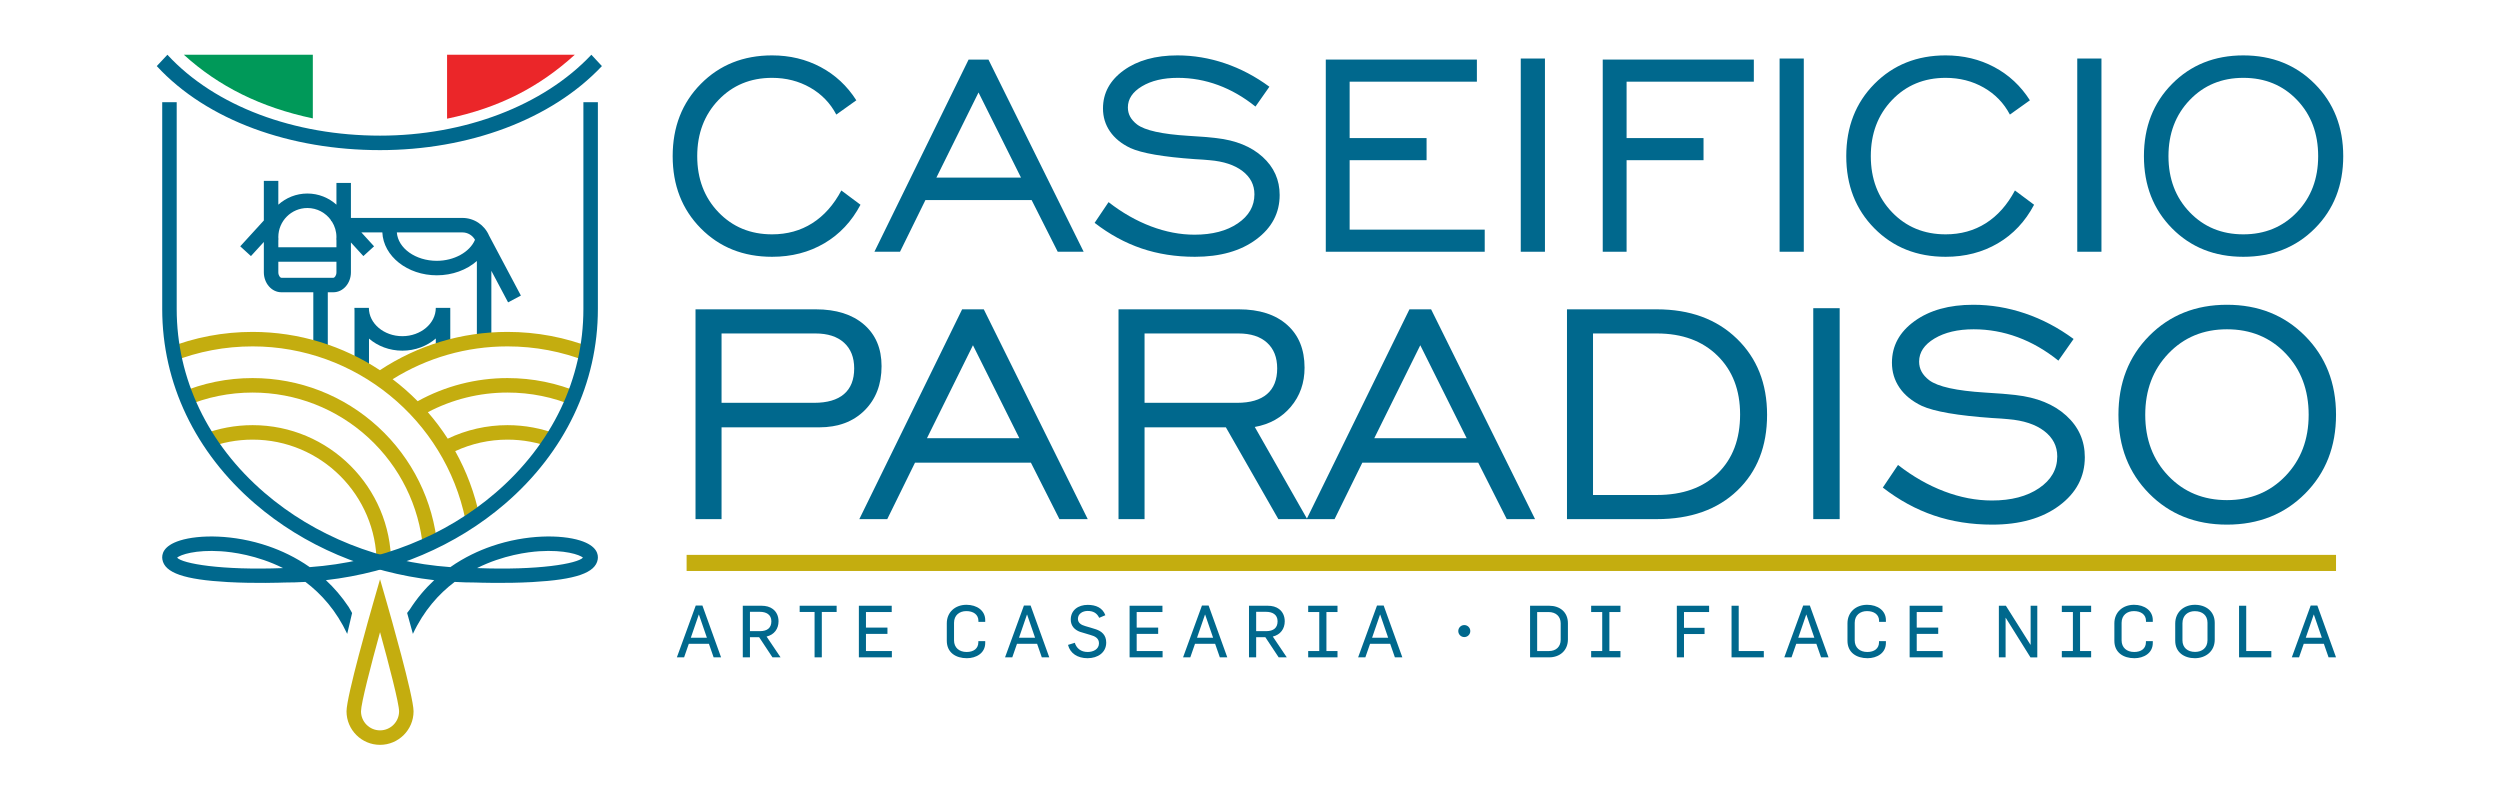 <?xml version="1.0" encoding="UTF-8"?> <!-- Creator: CorelDRAW X8 --> <svg xmlns="http://www.w3.org/2000/svg" xmlns:xlink="http://www.w3.org/1999/xlink" xml:space="preserve" width="3508px" height="1122px" version="1.1" style="shape-rendering:geometricPrecision; text-rendering:geometricPrecision; image-rendering:optimizeQuality; fill-rule:evenodd; clip-rule:evenodd" viewBox="0 0 3508000 1122088"> <defs> <style type="text/css"> <![CDATA[ .fil0 {fill:none} .fil1 {fill:#00688D;fill-rule:nonzero} .fil2 {fill:#C4AD0F;fill-rule:nonzero} .fil3 {fill:#EB2629;fill-rule:nonzero} .fil4 {fill:#009959;fill-rule:nonzero} ]]> </style> </defs> <g id="Livello_x0020_1">  <rect class="fil0" width="3508000" height="1122087"></rect> <g id="_1757571651712"> <path class="fil1" d="M980677 862431l-203 0 -11176 32498 22554 0 -11175 -32498zm20618 60024l-6597 -18997 -28230 0 -6601 18997 -10158 0 26500 -72723 9348 0 26199 72723 -10461 0z"></path> <path class="fil1" d="M1066188 858569l-13905 0 0 27121 14111 0c10155,0 15940,-4571 15940,-13817 0,-9751 -7620,-13304 -16146,-13304zm17671 63886l-18685 -28241 -12891 0 0 28241 -10063 0 0 -72413 26097 0c6499,0 11990,1417 16255,4770 4977,3757 7824,9851 7824,17061 0,10462 -5901,18789 -16762,21428l19597 29154 -11372 0z"></path> <polygon class="fil1" points="1153119,858774 1153119,922454 1142965,922454 1142965,858774 1122040,858774 1122040,850039 1173929,850039 1173929,858774 "></polygon> <polygon class="fil1" points="1205120,922455 1205120,850039 1251223,850039 1251223,858874 1215066,858874 1215066,880706 1245228,880706 1245228,889545 1215066,889545 1215066,913615 1251422,913615 1251422,922455 "></polygon> <path class="fil1" d="M1356637 923671c-15234,0 -28134,-7717 -28134,-24475l0 -24479c0,-15537 11683,-26002 27625,-26002 14625,0 26299,8128 26299,21438l0 2531 -9548 0 0 -1420c0,-8835 -7106,-13704 -16954,-13704 -9647,0 -17266,5785 -17266,16448l0 24579c0,10257 7215,16347 17676,16347 9844,0 16445,-4869 16445,-13708l0 -1524 9647 0 0 2536c0,14519 -12899,21433 -25790,21433z"></path> <path class="fil1" d="M1441223 862431l-203 0 -11169 32498 22541 0 -11169 -32498zm20614 60024l-6599 -18997 -28232 0 -6596 18997 -10160 0 26508 -72723 9344 0 26200 72723 -10465 0z"></path> <path class="fil1" d="M1526024 923671c-13914,0 -24380,-6706 -27422,-18687l9544 -2945c2342,7613 8430,12895 18080,12895 7715,0 15841,-3759 15841,-12189 0,-7001 -5376,-9948 -12287,-11780 -2334,-606 -12288,-3553 -14526,-4363 -7004,-2640 -12789,-7925 -12789,-17165 0,-13204 10455,-20613 23761,-20613 11580,0 20919,4061 24781,14521l-8630 3651c-3256,-6803 -8540,-9648 -16253,-9648 -6900,0 -13609,3862 -13609,11072 0,5686 4472,8535 10255,10158 2345,709 12597,3651 15137,4571 7719,2635 14319,7816 14319,18583 0,13915 -11681,21939 -26202,21939z"></path> <polygon class="fil1" points="1585027,922455 1585027,850039 1631130,850039 1631130,858874 1594977,858874 1594977,880706 1625136,880706 1625136,889545 1594977,889545 1594977,913615 1631336,913615 1631336,922455 "></polygon> <path class="fil1" d="M1691051 862431l-199 0 -11180 32498 22545 0 -11166 -32498zm20610 60024l-6601 -18997 -28232 0 -6598 18997 -10156 0 26507 -72723 9337 0 26205 72723 -10462 0z"></path> <path class="fil1" d="M1776556 858569l-13918 0 0 27121 14119 0c10156,0 15946,-4571 15946,-13817 0,-9751 -7615,-13304 -16147,-13304zm17670 63886l-18687 -28241 -12901 0 0 28241 -10051 0 0 -72413 26104 0c6494,0 11981,1417 16244,4770 4981,3757 7823,9851 7823,17061 0,10462 -5890,18789 -16758,21428l19602 29154 -11376 0z"></path> <polygon class="fil1" points="1835662,922455 1835662,913615 1851194,913615 1851194,858874 1835662,858874 1835662,850039 1876788,850039 1876788,858874 1861251,858874 1861251,913615 1876788,913615 1876788,922455 "></polygon> <path class="fil1" d="M1936707 862431l-204 0 -11169 32498 22545 0 -11172 -32498zm20618 60024l-6605 -18997 -28231 0 -6598 18997 -10160 0 26507 -72723 9340 0 26204 72723 -10457 0z"></path> <path class="fil1" d="M2054708 894011c-4665,0 -8422,-3757 -8422,-8430 0,-4670 3757,-8427 8422,-8427 4675,0 8429,3757 8429,8427 0,4673 -3754,8430 -8429,8430z"></path> <path class="fil1" d="M2172920 858873l-15945 0 0 54745 16550 0c10056,0 16456,-6195 16456,-15746l0 -23155c0,-9342 -6296,-15844 -17061,-15844zm1014 63581l-26916 0 0 -72415 26818 0c15121,0 26298,8938 26298,24574l0 22647c0,15946 -11782,25194 -26200,25194z"></path> <polygon class="fil1" points="2232740,922455 2232740,913615 2248271,913615 2248271,858874 2232740,858874 2232740,850039 2273867,850039 2273867,858874 2258325,858874 2258325,913615 2273867,913615 2273867,922455 "></polygon> <polygon class="fil1" points="2363028,858873 2363028,881016 2391876,881016 2391876,889748 2363028,889748 2363028,922454 2352977,922454 2352977,850039 2398271,850039 2398271,858873 "></polygon> <polygon class="fil1" points="2429754,922455 2429754,850039 2439809,850039 2439809,913615 2475042,913615 2475042,922455 "></polygon> <path class="fil1" d="M2534757 862431l-205 0 -11168 32498 22542 0 -11169 -32498zm20617 60024l-6603 -18997 -28233 0 -6604 18997 -10152 0 26508 -72723 9344 0 26198 72723 -10458 0z"></path> <path class="fil1" d="M2620565 923671c-15230,0 -28127,-7717 -28127,-24475l0 -24479c0,-15537 11680,-26002 27621,-26002 14631,0 26303,8128 26303,21438l0 2531 -9542 0 0 -1420c0,-8835 -7107,-13704 -16965,-13704 -9640,0 -17259,5785 -17259,16448l0 24579c0,10257 7215,16347 17666,16347 9853,0 16450,-4869 16450,-13708l0 -1524 9650 0 0 2536c0,14519 -12893,21433 -25797,21433z"></path> <polygon class="fil1" points="2679675,922455 2679675,850039 2725783,850039 2725783,858874 2689625,858874 2689625,880706 2719785,880706 2719785,889545 2689625,889545 2689625,913615 2725986,913615 2725986,922455 "></polygon> <polygon class="fil1" points="2849268,922554 2814536,866997 2814337,866997 2814337,922455 2804888,922455 2804888,850039 2814738,850039 2849167,904675 2849475,904675 2849475,850039 2858819,850039 2858819,922554 "></polygon> <polygon class="fil1" points="2893242,922455 2893242,913615 2908779,913615 2908779,858874 2893242,858874 2893242,850039 2934373,850039 2934373,858874 2918838,858874 2918838,913615 2934373,913615 2934373,922455 "></polygon> <path class="fil1" d="M2995101 923671c-15242,0 -28133,-7717 -28133,-24475l0 -24479c0,-15537 11675,-26002 27620,-26002 14624,0 26304,8128 26304,21438l0 2531 -9546 0 0 -1420c0,-8835 -7105,-13704 -16961,-13704 -9647,0 -17269,5785 -17269,16448l0 24579c0,10257 7220,16347 17675,16347 9854,0 16454,-4869 16454,-13708l0 -1524 9647 0 0 2536c0,14519 -12897,21433 -25791,21433z"></path> <path class="fil1" d="M3079796 857652c-9653,0 -17265,5889 -17265,16962l0 23971c0,10257 7213,16248 17673,16248 9738,0 17459,-5588 17459,-16451l0 -24578c0,-10158 -7101,-16152 -17867,-16152zm200 66017c-15226,0 -27620,-8429 -27620,-24472l0 -24073c0,-16555 12493,-26410 27620,-26410 15643,0 27829,9344 27829,25293l0 23661c0,16561 -13004,26001 -27829,26001z"></path> <polygon class="fil1" points="3141946,922455 3141946,850039 3151997,850039 3151997,913615 3187238,913615 3187238,922455 "></polygon> <path class="fil1" d="M3246946 862431l-199 0 -11169 32498 22539 0 -11171 -32498zm20623 60024l-6604 -18997 -28233 0 -6596 18997 -10156 0 26503 -72723 9341 0 26205 72723 -10460 0z"></path> <path class="fil2" d="M533175 887119c-12799,46347 -26711,100222 -26711,111102 0,14725 11983,26709 26711,26709 14731,0 26716,-11984 26716,-26709 0,-10880 -13913,-64755 -26716,-111102zm0 158137c-25934,0 -47036,-21103 -47036,-47035 0,-21190 33454,-138144 37266,-151411l9770 -33962 9767 33962c3816,13262 37274,130221 37274,151411 0,25932 -21102,47035 -47041,47035z"></path> <path class="fil1" d="M533175 210673c-125335,0 -242461,-41173 -313324,-117937l14937 -15905c67080,72671 178627,113515 298387,113515 118455,0 229319,-42078 296556,-113515l14804 15905c-71013,75435 -187407,117937 -311360,117937z"></path> <path class="fil1" d="M611414 432040c0,21899 -21064,39720 -46958,39720 -25887,0 -46952,-17821 -46952,-39720l-20326 0c0,1360 71,2699 168,4035l0 79531 20326 0 0 -40473c12119,10481 28616,16952 46784,16952 18255,0 34825,-6527 46958,-17096l0 15988 20325 0 0 -56977 -53 0c22,-649 53,-1299 53,-1960l-20325 0z"></path> <path class="fil1" d="M612855 366012c-29945,0 -54498,-17681 -56107,-39871l91984 0c7589,0 14210,4186 17698,10366 -7388,17373 -29406,29500 -53575,29505zm-145107 23783l-73073 0c-1497,0 -4238,-2920 -4238,-7701l0 -14760 81551 0 0 14760c0,4781 -2744,7701 -4240,7701zm-36538 -97900c13654,0 25728,6768 33133,17096l-297 267 1763 1936c3892,6248 6179,13590 6179,21477 0,322 -27,635 -49,953l-104 1868 80 741c37,406 73,820 73,1243l0 6270 0 3261 -81551 0 0 -6158 0 -3373c0,-400 26,-791 68,-1172l89 -812 -104 -1775c-20,-348 -53,-693 -53,-1046 0,-22486 18288,-40776 40773,-40776zm299609 122881l-44688 -84224c-6210,-14525 -20633,-24737 -37399,-24737l-156418 0 0 -49088 -20326 0 0 30488c-10823,-9716 -25120,-15645 -40778,-15645 -15658,0 -29949,5929 -40773,15645l0 -33385 -20325 0 0 55569 -33108 36262 15010 13702 18098 -19819 0 1305 0 41245c0,15453 11016,28028 24563,28028l44856 0 0 83436 20325 0 0 -83436 7892 0c13546,0 24566,-12575 24566,-28028l0 -38348 0 -3509 17457 19126 15010 -13702 -17815 -19520 29437 0c1503,33401 35211,60196 76452,60196 21826,0 42024,-7570 56202,-20071l0 110449 20325 0 0 -96676 23480 44259 17957 -9522z"></path> <path class="fil2" d="M530575 599225c-48159,-44284 -110739,-68668 -176213,-68668 -35377,0 -69679,6968 -101957,20718l7962 18702c29746,-12673 61373,-19093 93995,-19093 60359,0 118051,22477 162457,63303 44135,40576 71371,95677 76676,155146l20250 -1812c-5760,-64513 -35296,-124286 -83170,-168296z"></path> <path class="fil2" d="M354361 596615c-24324,0 -48052,4437 -70530,13194l7376 18942c20119,-7840 41368,-11811 63154,-11811 95967,0 174038,78074 174038,174038l20325 0c0,-107177 -87183,-194363 -194363,-194363z"></path> <path class="fil2" d="M823891 507279l7465 -18905c-38006,-15003 -78162,-22605 -119373,-22605 -64106,0 -125838,18594 -179009,53733 -51737,-34086 -113389,-53733 -178614,-53733 -41202,0 -81366,7602 -119367,22605l7464 18905c35616,-14058 73264,-21184 111903,-21184 144213,0 269828,102377 298693,243426l19916 -4075c-6758,-33008 -18479,-64029 -34286,-92349 22822,-10592 47955,-16157 73300,-16157 21797,0 43045,3971 63160,11813l7378 -18944c-22472,-8759 -46205,-13194 -70538,-13194 -29021,0 -57789,6550 -83804,18981 -8425,-13076 -17760,-25480 -27896,-37158 34288,-18043 72642,-27556 111700,-27556 32622,0 64248,6421 93999,19097l7965 -18706c-32280,-13749 -66587,-20716 -101964,-20716 -44185,0 -87567,11209 -125977,32463 -10972,-11116 -22732,-21426 -35164,-30865 48294,-30151 103699,-46060 161141,-46060 38645,0 76293,7126 111908,21184z"></path> <path class="fil1" d="M248378 782558c7300,8320 62014,18018 148687,14634 -36603,-18273 -71686,-22609 -87291,-23621 -35478,-2296 -56518,4800 -61396,8987zm238717 106968c-15231,-32584 -36207,-56035 -58591,-72923 -9820,567 -19698,853 -29637,859 -3459,135 -40760,1504 -79313,-640 -61190,-3408 -88651,-12912 -91821,-31782 -1126,-6695 612,-19050 24865,-26603 26322,-8200 74887,-8873 124074,8083 17591,6068 37889,15303 57869,29326 98596,-7120 190132,-43538 260815,-104342 79445,-68339 123203,-159914 123203,-257861l0 -290244 20325 0 0 290244c0,103961 -46265,201007 -130274,273276 -68893,59259 -156583,96386 -251417,107224 11375,10570 22254,23019 32001,37680 1128,1691 4761,8465 4761,8465l-6860 29238z"></path> <path class="fil1" d="M669318 797191c86266,3379 140874,-6222 148628,-14683 -4990,-4194 -25988,-11215 -61340,-8937 -15599,1013 -50689,5350 -87288,23620zm-90037 92334l-8082 -29347c0,0 2899,-3582 3633,-4739 10338,-16243 22054,-29868 34360,-41296 -94841,-10838 -182531,-47966 -251422,-107225 -84010,-72268 -130274,-169314 -130274,-273275l0 -290244 20326 0 0 290244c0,97947 43753,189521 123203,257861 70677,60804 162221,97222 260811,104344 19987,-14026 40279,-23260 57873,-29329 49183,-16961 97752,-16279 124070,-8083 24259,7553 25991,19909 24866,26602 -3165,18874 -30623,28376 -91813,31785 -38563,2143 -75858,773 -79326,640 -9926,-5 -19806,-294 -29629,-858 -22381,16885 -43355,40338 -58596,72920z"></path> <path class="fil3" d="M627233 166549c73789,-15302 129804,-44800 179216,-89717l-179216 0 0 89717z"></path> <path class="fil4" d="M438859 166161l0 -89330 -181001 0c48982,44530 108004,73858 181001,89330z"></path> <g> <image x="438859" y="76831" width="188375" height="99295"></image> </g> <path class="fil1" d="M1180536 267292l26869 20033c-12376,23446 -29310,41490 -50807,54105 -21499,12622 -45923,18930 -73284,18930 -40384,0 -73730,-13308 -100030,-39937 -26298,-26626 -39449,-60372 -39449,-101250 0,-41036 13189,-74871 39572,-101499 26380,-26624 59683,-39938 99907,-39938 24915,0 47633,5460 68152,16367 20519,10915 37211,26466 50085,46658l-28095 20028c-8470,-16124 -20687,-28738 -36642,-37865 -15961,-9112 -33794,-13676 -53500,-13676 -30287,0 -55368,10382 -75234,31144 -19868,20762 -29800,47024 -29800,78781 0,31754 9932,57974 29800,78654 19866,20686 44947,31024 75234,31024 21172,0 39981,-5206 56429,-15633 16447,-10420 30049,-25730 40793,-45926z"></path> <path class="fil1" d="M1313914 249214l118715 0 -59601 -119445 -59114 119445zm-86967 104065l132157 -269682 27847 0 133615 269682 -36393 0 -36640 -72550 -149011 0 -35663 72550 -35912 0z"></path> <path class="fil1" d="M1535959 312727l19543 -29068c19053,14827 38878,26141 59481,33957 20605,7814 40994,11725 61193,11725 24913,0 45148,-5290 60696,-15879 15557,-10580 23335,-24183 23335,-40797 0,-13189 -5580,-24060 -16733,-32611 -11157,-8551 -26584,-13632 -46289,-15263 -4729,-493 -11566,-978 -20519,-1468 -44300,-3088 -74506,-8304 -90630,-15631 -12543,-6025 -22068,-13801 -28580,-23329 -6516,-9528 -9771,-20231 -9771,-32122 0,-21654 9687,-39489 29070,-53500 19378,-13999 44541,-21005 75476,-21005 22473,0 44665,3709 66570,11116 21903,7412 42704,18363 62409,32852l-19535 27849c-16614,-13349 -34078,-23407 -52403,-30168 -18316,-6756 -37169,-10137 -56548,-10137 -20358,0 -37129,3953 -50323,11848 -13192,7903 -19784,17794 -19784,29677 0,4731 1056,9042 3173,12947 2119,3910 5376,7574 9771,10991 11076,8309 35014,13604 71821,15880 16936,978 30041,2040 39327,3176 27356,3097 49015,11890 64976,26379 15959,14500 23936,32333 23936,53498 0,25249 -10948,46012 -32851,62292 -21909,16286 -50606,24424 -86104,24424 -26874,0 -51834,-3905 -74877,-11720 -23039,-7821 -44988,-19789 -65830,-35913z"></path> <polygon class="fil1" points="1860355,353279 1860355,83597 2072391,83597 2072391,114622 1893823,114622 1893823,193766 2001790,193766 2001790,224791 1893823,224791 1893823,322254 2083385,322254 2083385,353279 "></polygon> <polygon class="fil1" points="2133949,82133 2167900,82133 2167900,353279 2133949,353279 "></polygon> <polygon class="fil1" points="2249002,353279 2249002,83597 2461033,83597 2461033,114622 2282468,114622 2282468,193766 2390437,193766 2390437,224791 2282468,224791 2282468,353279 "></polygon> <polygon class="fil1" points="2497185,82133 2531139,82133 2531139,353279 2497185,353279 "></polygon> <path class="fil1" d="M2827448 267292l26868 20033c-12377,23446 -29315,41490 -50812,54105 -21495,12622 -45921,18930 -73284,18930 -40382,0 -73729,-13308 -100028,-39937 -26300,-26626 -39449,-60372 -39449,-101250 0,-41036 13189,-74871 39574,-101499 26378,-26624 59684,-39938 99903,-39938 24922,0 47639,5460 68160,16367 20518,10915 37208,26466 50079,46658l-28096 20028c-8472,-16124 -20683,-28738 -36643,-37865 -15956,-9112 -33794,-13676 -53500,-13676 -30287,0 -55369,10382 -75232,31144 -19866,20762 -29798,47024 -29798,78781 0,31754 9932,57974 29798,78654 19863,20686 44945,31024 75232,31024 21174,0 39985,-5206 56431,-15633 16449,-10420 30049,-25730 40797,-45926z"></path> <polygon class="fil1" points="2914899,82133 2948853,82133 2948853,353279 2914899,353279 "></polygon> <path class="fil1" d="M3147937 328850c30291,0 55370,-10335 75233,-31024 19873,-20680 29805,-46899 29805,-78654 0,-31916 -9896,-58217 -29681,-78903 -19784,-20676 -44907,-31021 -75357,-31021 -30295,0 -55369,10380 -75235,31145 -19873,20764 -29805,47024 -29805,78779 0,31755 9932,57974 29805,78654 19866,20689 44940,31024 75235,31024zm0 31509c-40386,0 -73733,-13308 -100032,-39935 -26302,-26628 -39449,-60371 -39449,-101252 0,-41036 13191,-74868 39574,-101498 26376,-26627 59684,-39939 99907,-39939 40385,0 73848,13358 100393,40064 26551,26708 39819,60502 39819,101373 0,40881 -13230,74624 -39694,101252 -26467,26627 -59968,39935 -100518,39935z"></path> <path class="fil1" d="M1012417 565284l129867 0c18492,0 32489,-4083 42004,-12261 9507,-8174 14270,-20179 14270,-36003 0,-15467 -4763,-27511 -14270,-36131 -9515,-8624 -22893,-12937 -40128,-12937l-131743 0 0 97332zm-36530 163204l0 -294403 168802 0c28618,0 51148,7116 67604,21334 16439,14225 24666,33694 24666,58400 0,25600 -7968,46314 -23868,62133 -15917,15831 -37117,23735 -63601,23735l-137073 0 0 128801 -36530 0z"></path> <path class="fil1" d="M1300688 614891l129602 0 -65070 -130403 -64532 130403zm-94934 113598l144267 -294404 30401 0 145866 294404 -39729 0 -40004 -79198 -162665 0 -38936 79198 -39200 0z"></path> <path class="fil1" d="M1606025 565284l129867 0c18484,0 32488,-4083 42000,-12261 9510,-8174 14266,-20179 14266,-36003 0,-15467 -4756,-27511 -14266,-36131 -9512,-8624 -22886,-12937 -40135,-12937l-131732 0 0 97332zm-36536 163204l0 -294403 168804 0c28801,0 51370,7245 67735,21729 16350,14495 24528,34538 24528,60138 0,21333 -6402,39605 -19200,54804 -12800,15196 -29685,24663 -50661,28400l73600 129332 -40534 0 -73601 -128801 -114135 0 0 128801 -36536 0z"></path> <path class="fil1" d="M1928424 614891l129599 0 -65064 -130403 -64535 130403zm-94935 113598l144268 -294404 30405 0 145863 294404 -39730 0 -39998 -79198 -162676 0 -38929 79198 -39203 0z"></path> <path class="fil1" d="M2324955 467953l-89603 0 0 226668 89603 0c36263,0 64806,-10172 85601,-30534 20806,-20354 31202,-47867 31202,-82531 0,-34138 -10573,-61597 -31736,-82407 -21158,-20795 -49510,-31196 -85067,-31196zm0 -33868c46406,0 83780,13696 112139,41068 28354,27376 42526,63027 42526,106933 0,44269 -13953,79740 -41864,106407 -27911,26662 -65508,39996 -112801,39996l-126131 0 0 -294404 126131 0z"></path> <polygon class="fil1" points="2544429,432488 2581493,432488 2581493,728489 2544429,728489 "></polygon> <path class="fil1" d="M2642033 684224l21332 -31738c20796,16183 42438,28537 64931,37069 22484,8535 44751,12802 66802,12802 27203,0 49286,-5777 66264,-17334 16977,-11556 25467,-26398 25467,-44532 0,-14405 -6087,-26270 -18259,-35600 -12185,-9337 -29035,-14896 -50538,-16667 -5165,-541 -12627,-1066 -22398,-1608 -48364,-3369 -81335,-9060 -98940,-17066 -13689,-6570 -24093,-15060 -31197,-25460 -7115,-10406 -10664,-22094 -10664,-35070 0,-23640 10565,-43107 31730,-58394 21157,-15296 48623,-22943 82407,-22943 24530,0 48745,4049 72660,12134 23909,8092 46615,20046 68140,35867l-21337 30405c-18131,-14576 -37200,-25558 -57204,-32935 -20000,-7375 -40577,-11068 -61734,-11068 -22225,0 -40534,4320 -54927,12933 -14408,8630 -21604,19428 -21604,32398 0,5161 1146,9867 3473,14134 2299,4266 5857,8273 10662,12003 12081,9067 38213,14842 78398,17335 18483,1065 32797,2222 42933,3462 29873,3380 53507,12981 70933,28803 17424,15822 26135,35295 26135,58399 0,27557 -11961,50226 -35864,68000 -23917,17779 -55249,26666 -94000,26666 -29337,0 -56582,-4262 -81734,-12796 -25163,-8537 -49117,-21601 -71867,-39199z"></path> <path class="fil1" d="M3124967 701821c33067,0 60446,-11288 82133,-33867 21684,-22574 32526,-51200 32526,-85868 0,-34842 -10793,-63559 -32399,-86135 -21589,-22569 -49023,-33862 -82260,-33862 -33070,0 -60446,11334 -82134,33999 -21691,22663 -32538,51332 -32538,85998 0,34668 10847,63294 32538,85868 21688,22579 49064,33867 82134,33867zm0 34398c-44091,0 -80490,-14535 -109200,-43603 -28711,-29061 -43069,-65903 -43069,-110530 0,-44801 14398,-81729 43199,-110797 28801,-29072 65157,-43605 109070,-43605 44083,0 80619,14584 109600,43731 28980,29160 43462,66051 43462,110671 0,44627 -14444,81469 -43327,110530 -28900,29068 -65473,43603 -109735,43603z"></path> <polygon class="fil2" points="963387,778669 3278028,778669 3278028,801258 963387,801258 "></polygon> </g> </g> </svg> 